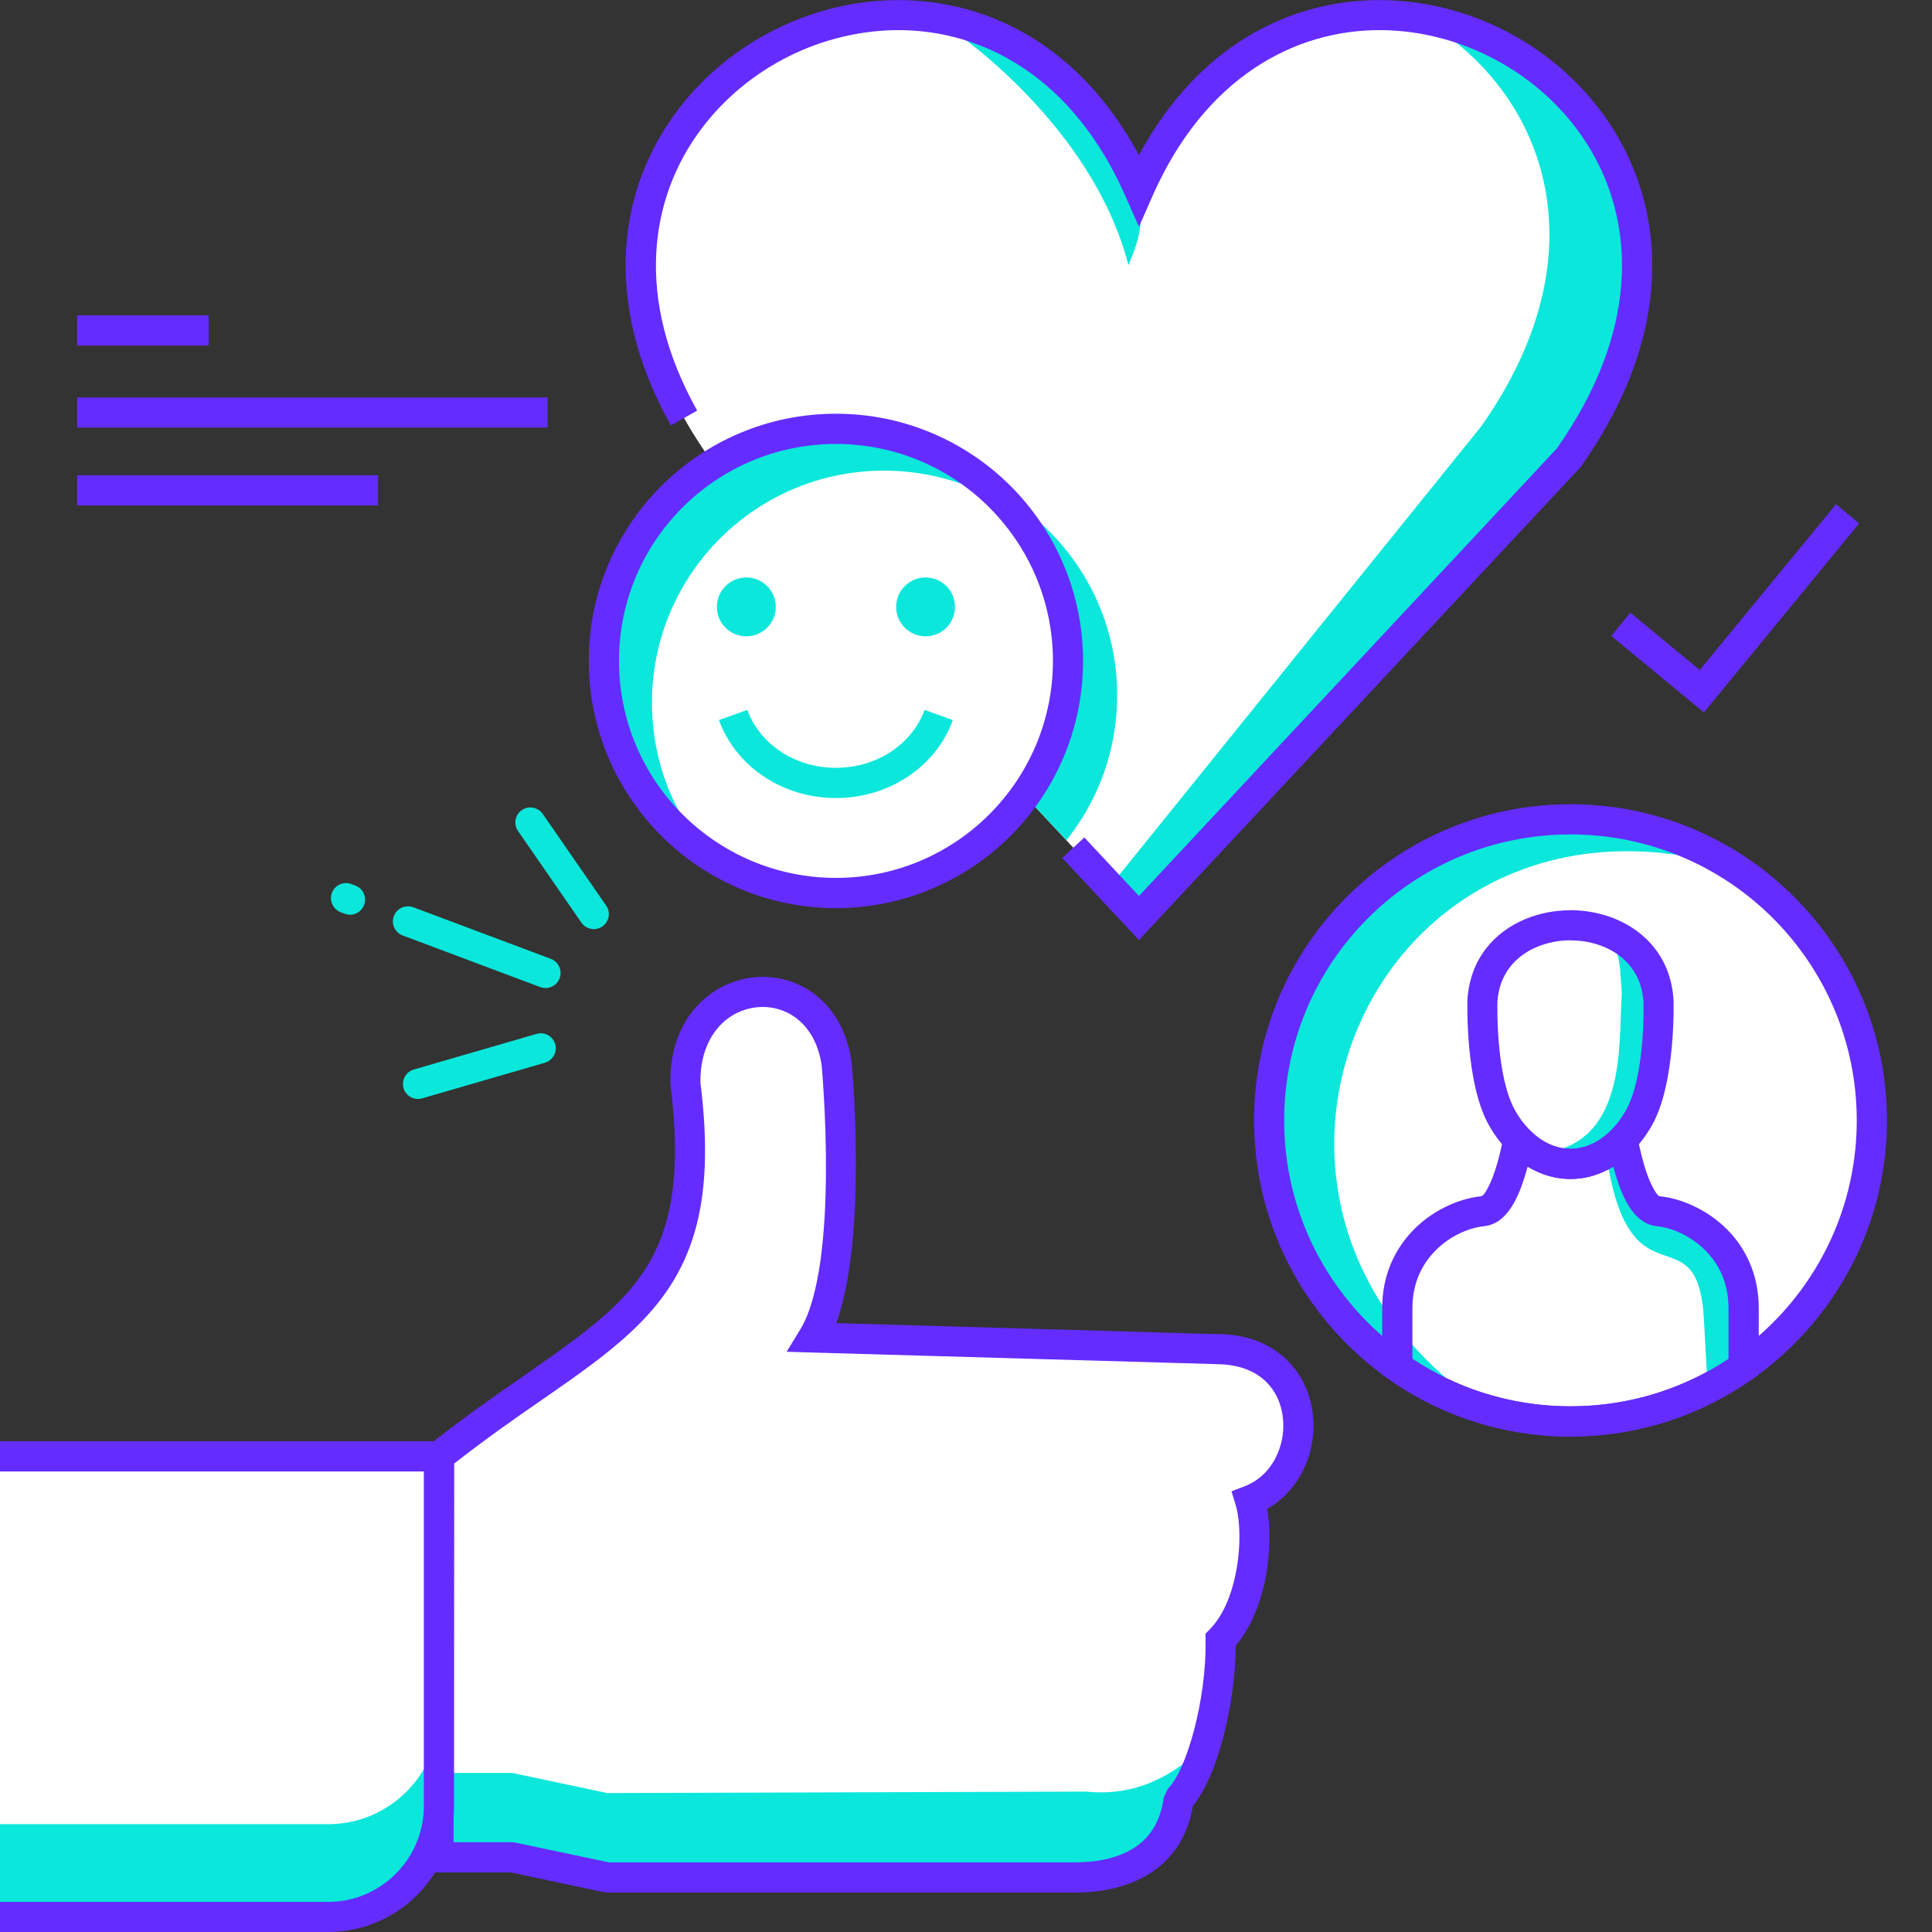 <?xml version="1.0" ?><!DOCTYPE svg  PUBLIC '-//W3C//DTD SVG 1.1//EN'  'http://www.w3.org/Graphics/SVG/1.1/DTD/svg11.dtd'><svg height="128px" style="shape-rendering:geometricPrecision; text-rendering:geometricPrecision; image-rendering:optimizeQuality; fill-rule:evenodd; clip-rule:evenodd" version="1.1" viewBox="0 0 19692 19692" width="128px" xml:space="preserve" xmlns="http://www.w3.org/2000/svg" xmlns:xlink="http://www.w3.org/1999/xlink"><rect x="0" y="0" width="19692" height="19692" fill="#333333" stroke="none"/><defs><style type="text/css">
   <![CDATA[
    .fil0 {fill:none}
    .fil2 {fill:#0BE7DB}
    .fil1 {fill:white}
    .fil4 {fill:#0BE7DB;fill-rule:nonzero}
    .fil3 {fill:#642CFF;fill-rule:nonzero}
   ]]>
  </style></defs><g id="Layer_x0020_1"><rect class="fil0" height="19692" width="19692"/><path class="fil1" d="M11609 9357l-4379 -4689c-2586,-3658 2715,-6503 4379,-2737 1664,-3766 6965,-921 4379,2737l-4379 4689z"/><path class="fil1" d="M4474 14844c775,-615 1432,-975 1887,-1412 531,-512 785,-1130 625,-2388 -20,-1144 1394,-1269 1542,-198 0,0 194,2075 -241,2786l4113 119c1036,0 1057,1269 340,1542 98,323 55,1057 -299,1421 11,636 -200,1401 -427,1623 -89,673 -666,799 -1052,799l-4771 0 -969 -205 -752 0 4 -4087z"/><path class="fil2" d="M12287 17786c-18,133 -264,494 -287,636 -96,580 -728,714 -1038,714l-4771 0 -969 -205 -752 0 1 -860 751 0 969 205 4882 -15c502,51 883,-156 1214,-475z"/><path class="fil3" d="M4378 14724c345,-274 668,-498 961,-701l-1 0c361,-251 673,-468 917,-702 247,-238 429,-500 530,-846 104,-356 126,-805 49,-1412l-1 -17c-9,-465 195,-787 469,-956 122,-74 258,-118 395,-130l0 0c138,-12 279,8 409,61 282,115 515,381 574,804l1 8c1,6 166,1770 -157,2653l3876 112 0 -1c356,0 612,133 776,328 107,127 172,281 198,441 26,157 14,321 -33,474 -69,221 -213,419 -424,539 33,202 31,474 -24,737 -51,240 -146,478 -298,657 -1,311 -51,646 -127,935 -78,298 -189,555 -309,698 -51,302 -192,506 -372,643 -254,192 -576,241 -825,241l-4771 0 -32 -3 -951 -202 -738 0 -154 0 0 -154 5 -4087 0 -75 57 -45zm1135 -449c-270,187 -567,394 -886,644l-4 3858 599 0 32 4 952 201 4756 0c199,0 453,-36 640,-177 129,-98 229,-251 260,-487l44 -90c96,-93 192,-320 266,-599 74,-283 121,-614 116,-913l-1 -64 44 -45c134,-137 217,-342 261,-553 58,-277 50,-557 2,-717l-42 -137 134 -51c183,-70 306,-224 361,-401 34,-107 42,-223 24,-333 -17,-107 -60,-209 -131,-293 -108,-129 -286,-217 -540,-217l-5 -1 -4112 -118 -265 -8 138 -226c408,-667 219,-2687 219,-2693l0 0c-43,-295 -199,-478 -385,-553 -84,-35 -176,-48 -266,-40l-1 0c-91,8 -181,37 -261,86 -187,115 -327,344 -323,682 81,646 56,1133 -59,1526 -119,406 -329,709 -613,982 -263,254 -584,477 -953,733l-1 0z"/><path class="fil1" d="M4474 14844l-4474 0 0 4694 3346 0c620,0 1128,-507 1128,-1128l0 -3566z"/><path class="fil2" d="M0 18593l0 945 3346 0c620,0 1128,-507 1128,-1128l0 -945c0,621 -508,1128 -1128,1128l-3346 0z"/><path class="fil3" d="M0 19385l3346 0c268,0 511,-110 688,-287 176,-176 286,-420 286,-688l0 -3412 -4320 0 0 -308 4474 0 154 0 0 154 0 3566c0,353 -144,674 -377,906 -232,232 -553,376 -905,376l-3346 0 0 -307z"/><path class="fil2" d="M11609 9357l-298 -319 3783 -4688c1298,-1836 608,-3468 -612,-4160 1699,281 3099,2225 1506,4478l-4379 4689zm-2095 -9177c673,-121 1849,941 2095,1751 61,326 -12,553 -108,771 -325,-1276 -1513,-2239 -1987,-2522z"/><path class="fil2" d="M10869 8564l-3195 -3421c382,-265 847,-421 1348,-421 1306,0 2365,1059 2365,2365 0,559 -194,1073 -518,1477z"/><path class="fil3" d="M6838 4336c-710,-1268 -533,-2418 71,-3216 262,-346 605,-625 990,-818 386,-193 814,-300 1247,-301 921,-4 1863,463 2463,1580 600,-1117 1541,-1584 2462,-1580 486,2 965,135 1384,374 419,239 779,583 1027,1006 513,875 547,2080 -368,3375l-14 16 -4379 4689 -112 121 -113 -121 -669 -716 225 -209 557 596 4259 -4561c829,-1177 805,-2258 350,-3035 -220,-375 -541,-682 -915,-894 -374,-214 -801,-333 -1233,-335 -883,-3 -1792,490 -2321,1686l-140 318 -141 -318c-528,-1196 -1437,-1689 -2320,-1686 -386,2 -768,97 -1112,269 -343,172 -648,421 -881,729 -537,708 -690,1737 -49,2880l-268 151z"/><ellipse class="fil1" cx="16007" cy="11420" rx="3072" ry="3068"/><path class="fil2" d="M16007 8351c616,0 1189,181 1670,493 -3649,-1094 -5676,3441 -2505,5529 -1291,-363 -2237,-1548 -2237,-2953 0,-1695 1376,-3069 3072,-3069z"/><path class="fil3" d="M16007 8197c890,0 1696,361 2280,944 584,584 946,1389 946,2279 0,889 -362,1695 -946,2278 -584,583 -1390,944 -2280,944 -890,0 -1696,-361 -2280,-944 -584,-583 -945,-1389 -945,-2278 0,-890 361,-1695 945,-2279 584,-583 1390,-944 2280,-944zm2064 1162c-528,-528 -1258,-854 -2064,-854 -806,0 -1536,326 -2064,854 -527,527 -854,1255 -854,2061 0,805 327,1534 854,2061 528,527 1258,853 2064,853 806,0 1536,-326 2064,-853 527,-527 854,-1256 854,-2061 0,-806 -327,-1534 -854,-2061z"/><path class="fil2" d="M16299 9471c316,90 579,332 605,725 0,0 27,810 -204,1207 -263,453 -698,571 -1051,356 944,-51 846,-1113 881,-1630 -20,-302 -15,-534 -231,-658z"/><path class="fil2" d="M16370 11756c59,-36 116,-82 169,-138 67,346 180,710 363,728 352,35 870,354 870,988l0 597c-76,54 -285,175 -366,221l-39 -706c-63,-1135 -761,-66 -997,-1690z"/><path class="fil3" d="M15182 11480c-253,-435 -225,-1287 -225,-1290l0 -4c28,-413 273,-686 589,-818 143,-60 302,-90 461,-90l0 -1c158,0 317,31 462,91l0 0c315,133 561,405 588,818l0 4c1,3 28,855 -225,1290 -111,191 -250,331 -404,420 -134,78 -277,117 -421,117 -144,0 -287,-39 -421,-117 -153,-89 -293,-229 -404,-420zm81 -1274c-2,65 -15,776 184,1120 83,143 184,246 293,309 85,49 176,74 267,74 91,0 182,-25 267,-74 109,-63 210,-166 293,-309 200,-344 186,-1055 184,-1120l0 0c-19,-280 -186,-464 -400,-554l-1 0c-106,-45 -224,-67 -343,-67l0 -1c-118,0 -236,23 -343,68 -215,90 -382,274 -401,554l0 0z"/><path class="fil3" d="M14088 13931l0 -597c0,-318 115,-569 278,-754 208,-237 500,-364 731,-387 20,-2 49,-45 81,-111 63,-127 111,-312 146,-493l56 -291 205 214c8,7 15,15 23,22 121,117 261,175 399,175 138,0 278,-58 399,-175 8,-7 15,-15 23,-22l205 -214 56 291c35,181 83,366 146,493 33,66 61,109 81,111 231,23 523,150 732,387 163,185 277,436 277,754l0 597 0 80 -66 46c-267,187 -563,336 -881,436 -307,97 -633,149 -972,149 -338,0 -665,-52 -972,-149 -318,-100 -614,-249 -881,-436l-66 -46 0 -80zm308 -597l0 516c224,149 469,267 731,350 278,87 573,134 880,134 307,0 602,-47 880,-134 262,-83 507,-201 731,-350l0 -516c0,-234 -82,-417 -200,-550 -154,-176 -366,-269 -531,-286 -142,-14 -248,-121 -326,-279 -47,-93 -85,-207 -117,-328 -138,84 -287,126 -437,126 -150,0 -299,-42 -436,-126 -33,121 -71,235 -118,328 -78,158 -184,265 -326,279 -165,17 -377,110 -531,286 -117,133 -200,316 -200,550z"/><circle class="fil1" cx="8520" cy="6736" r="2365"/><path class="fil2" d="M8520 4371c710,0 1347,313 1780,808 -371,-242 -814,-382 -1289,-382 -1307,0 -2366,1059 -2366,2365 0,596 221,1141 586,1557 -648,-422 -1076,-1152 -1076,-1983 0,-1306 1059,-2365 2365,-2365z"/><path class="fil3" d="M8520 4217c696,0 1326,282 1782,738 455,456 737,1086 737,1781 0,696 -282,1326 -737,1782 -456,456 -1086,738 -1782,738 -695,0 -1325,-282 -1781,-738 -456,-456 -738,-1086 -738,-1782 0,-695 282,-1325 738,-1781 456,-456 1086,-738 1781,-738zm1564 956c-400,-401 -953,-648 -1564,-648 -610,0 -1163,247 -1564,648 -400,400 -647,953 -647,1563 0,611 247,1164 647,1564 401,400 954,648 1564,648 611,0 1164,-248 1564,-648 400,-400 648,-953 648,-1564 0,-610 -248,-1163 -648,-1563z"/><path class="fil4" d="M7617 7236c62,172 183,320 343,426 156,103 350,164 560,164 210,0 404,-61 561,-164 159,-106 281,-254 343,-426l288 103c-85,236 -248,438 -462,579 -206,136 -458,216 -730,216 -272,0 -524,-80 -730,-216 -213,-141 -377,-343 -462,-579l289 -103z"/><circle class="fil2" cx="7607" cy="6186" r="300"/><circle class="fil2" cx="9434" cy="6186" r="300"/><path class="fil4" d="M3473 9298c-79,-30 -119,-118 -90,-198 30,-79 119,-119 198,-89l41 15c79,30 119,118 89,198 -30,79 -118,119 -197,89l-41 -15zm632 237c-80,-30 -120,-118 -91,-197 30,-80 118,-120 198,-91l1402 526c79,30 120,118 90,198 -29,79 -118,119 -197,90l-1402 -526z"/><path class="fil4" d="M4303 11195c-81,24 -166,-23 -190,-104 -23,-82 24,-167 105,-190l1251 -363c81,-24 166,23 190,104 23,81 -24,166 -105,190l-1251 363z"/><path class="fil4" d="M5280 8470c-48,-69 -31,-165 39,-213 70,-48 165,-30 213,39l646 934c49,69 31,165 -39,213 -69,48 -165,30 -213,-39l-646 -934z"/><polygon class="fil3" points="786,4051 5581,4051 5581,4358 786,4358 "/><polygon class="fil3" points="786,3214 2127,3214 2127,3522 786,3522 "/><polygon class="fil3" points="786,4844 3853,4844 3853,5152 786,5152 "/><polygon class="fil3" points="16618,6245 17325,6829 18713,5140 18950,5335 17464,7143 17367,7261 17249,7164 16423,6482 "/></g></svg>